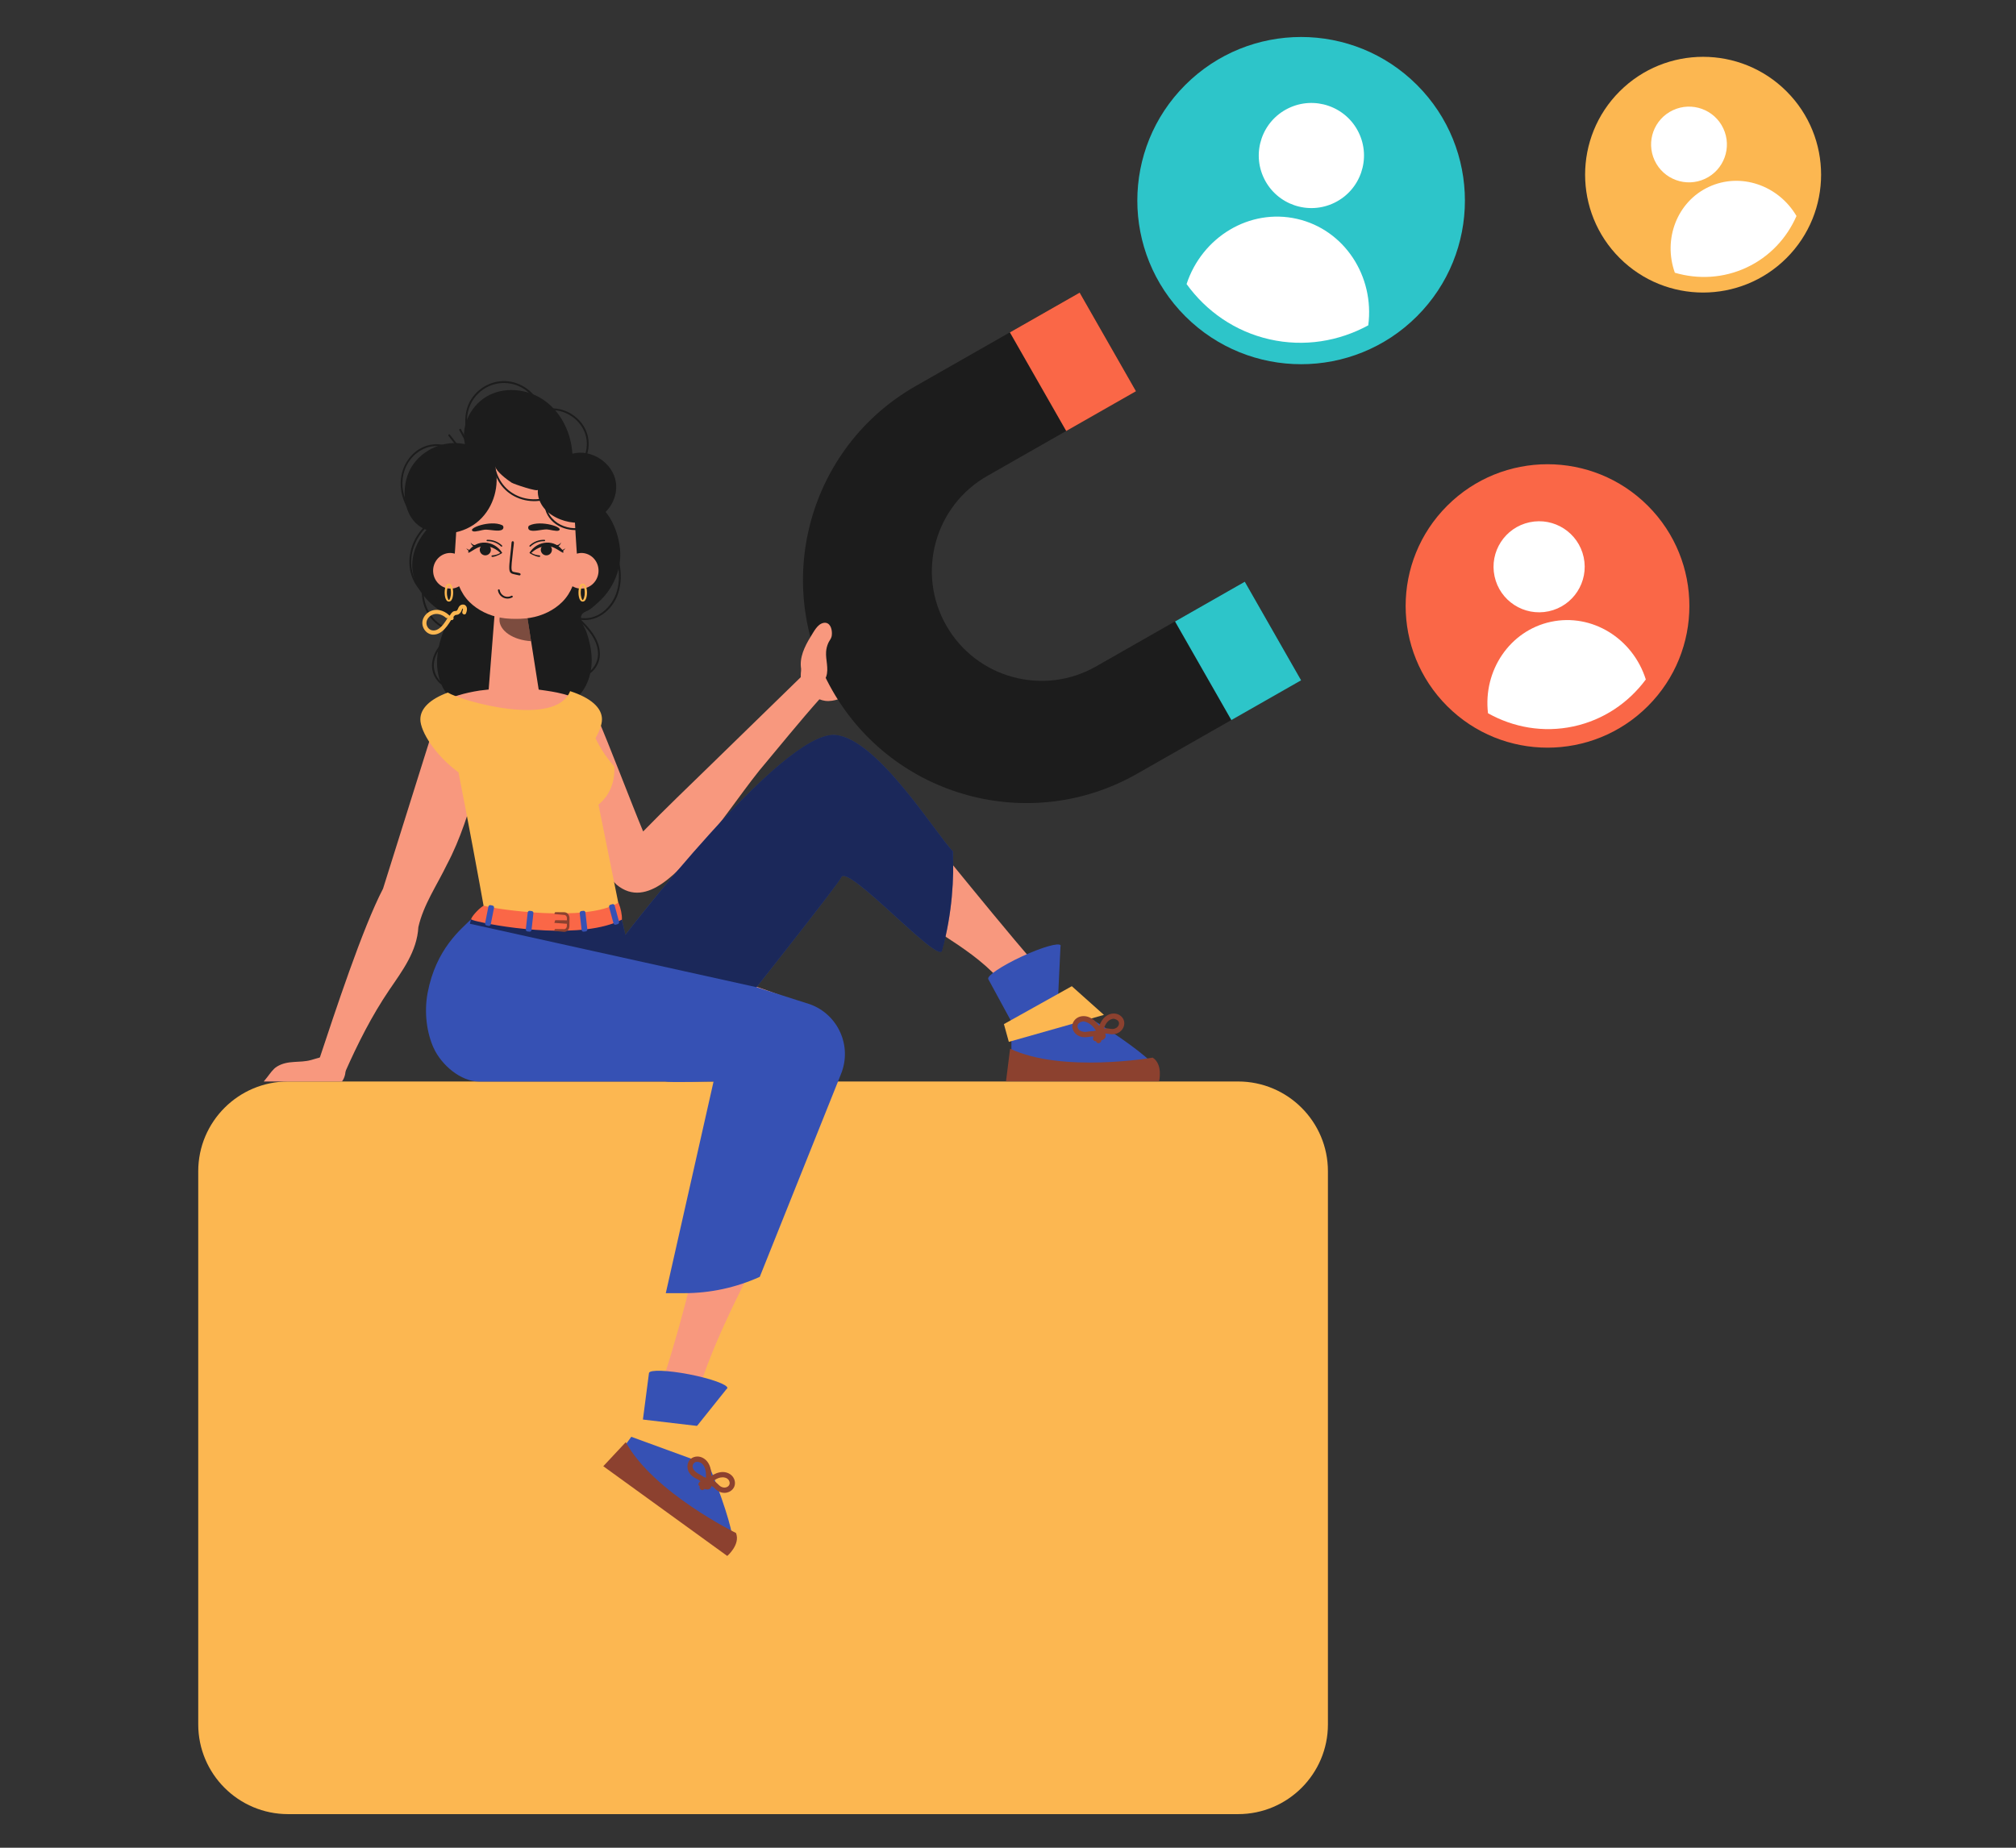 <svg width="600" height="550" viewBox="0 0 600 550" fill="none" xmlns="http://www.w3.org/2000/svg">
<rect x="0" y="0" width="600" height="550" fill="#333333" stroke="none"/>
<g clip-path="url(#clip0_1203_15199)">
<path d="M238.752 198.361C239.701 196.064 242.372 194.862 244.492 193.477C244.578 193.419 244.668 193.363 244.754 193.303C247.299 191.582 248.14 188.832 250.959 187.346C251.711 186.951 252.642 186.751 253.474 186.99C254.488 187.28 255.165 188.192 255.273 189.124C255.378 190.056 254.988 190.988 254.395 191.767C254.989 190.983 256.301 192.102 256.613 192.507C257.192 193.253 257.267 194.23 257.048 195.111C256.829 195.993 256.341 196.802 255.859 197.6C256.361 197.27 257.127 197.449 257.541 197.862C257.954 198.275 258.085 198.849 258.13 199.396C258.485 203.772 253.849 206.726 249.611 208.102C248.336 208.517 246.963 208.794 245.619 208.62C244.419 208.466 243.312 207.96 242.306 207.363C240.481 206.28 238.841 204.751 238.436 202.85C238.312 202.267 238.308 201.668 238.322 201.076C238.34 200.159 238.396 199.225 238.753 198.363L238.752 198.361Z" fill="#F8987E"/>
<path d="M421.707 94.148C440.745 75.129 440.745 44.293 421.707 25.274C402.67 6.255 371.804 6.255 352.767 25.274C333.73 44.293 333.73 75.129 352.767 94.148C371.804 113.167 402.67 113.167 421.707 94.148Z" fill="#2DC5C9"/>
<path d="M397.19 60.336C404.953 56.529 408.158 47.156 404.348 39.4C400.538 31.644 391.156 28.442 383.393 32.249C375.629 36.055 372.425 45.428 376.235 53.184C380.044 60.94 389.427 64.142 397.19 60.336Z" fill="white"/>
<path d="M386.001 65.146C371.908 61.945 357.771 70.519 353.148 84.554C358.992 92.642 367.539 98.663 377.84 101.003C388.142 103.343 398.456 101.605 407.225 96.836C409.131 82.182 400.094 68.347 386.001 65.146Z" fill="white"/>
<path d="M490.427 210.196C506.917 193.722 506.917 167.012 490.427 150.539C473.938 134.065 447.202 134.065 430.713 150.539C414.223 167.012 414.223 193.722 430.713 210.196C447.202 226.67 473.938 226.67 490.427 210.196Z" fill="#FA6747"/>
<path d="M455.23 155.459C447.905 157.027 443.239 164.229 444.807 171.547C446.376 178.866 453.585 183.527 460.911 181.96C468.236 180.393 472.902 173.191 471.334 165.872C469.765 158.556 462.556 153.892 455.23 155.459Z" fill="white"/>
<path d="M461.582 185.087C449.34 187.706 441.364 199.593 442.854 212.304C450.397 216.53 459.311 218.148 468.26 216.233C477.209 214.319 484.677 209.197 489.826 202.255C485.975 190.047 473.826 182.469 461.584 185.087H461.582Z" fill="white"/>
<path d="M531.708 76.805C545.422 63.103 545.422 40.889 531.708 27.188C517.993 13.486 495.758 13.486 482.043 27.188C468.329 40.889 468.329 63.103 482.043 76.805C495.758 90.506 517.993 90.506 531.708 76.805Z" fill="#FCB751"/>
<path d="M497.905 32.8C492.259 35.433 489.821 42.139 492.457 47.78C495.093 53.42 501.806 55.856 507.451 53.222C513.097 50.589 515.535 43.883 512.899 38.242C510.263 32.602 503.55 30.166 497.905 32.8Z" fill="white"/>
<path d="M508.574 55.634C499.138 60.036 494.889 71.155 498.468 81.182C505.37 83.203 512.896 82.857 519.793 79.639C526.689 76.422 531.788 70.88 534.668 64.294C529.27 55.117 518.009 51.233 508.574 55.634Z" fill="white"/>
<path d="M278.498 161.423C276.293 169.48 277.165 178.375 281.638 186.204C290.581 201.859 310.533 207.307 326.203 198.373L370.475 173.133L387.24 202.483L338.442 230.304C306.546 248.49 265.935 237.4 247.733 205.534C238.632 189.601 236.859 171.493 241.344 155.093C245.831 138.695 256.576 124.005 272.527 114.911L321.325 87.09L338.09 116.44L293.819 141.68C285.982 146.148 280.702 153.365 278.499 161.422L278.498 161.423Z" fill="#1C1C1C"/>
<path d="M321.327 87.104L300.562 98.941L317.327 128.293L338.092 116.456L321.327 87.104Z" fill="#FA6747"/>
<path d="M370.475 173.151L349.711 184.988L366.476 214.34L387.24 202.503L370.475 173.151Z" fill="#2DC5C9"/>
<path d="M241.925 188.426C242.468 187.553 243.029 186.663 243.789 186.048C244.551 185.432 245.567 185.14 246.352 185.587C247.546 186.268 247.729 188.262 247.521 189.378C247.388 190.094 246.83 190.698 246.532 191.356C246.157 192.187 245.927 193.077 245.864 193.986C245.778 195.21 245.986 196.444 246.118 197.674C246.25 198.903 246.303 200.164 245.921 201.329C245.539 202.494 244.653 203.562 243.391 203.93C242.319 204.243 241.054 203.996 240.172 203.301C238.99 202.369 238.687 200.515 238.446 199.187C238.371 198.769 238.328 198.341 238.318 197.908C238.25 194.482 240.131 191.306 241.927 188.424L241.925 188.426Z" fill="#F8987E"/>
<path d="M85.735 321.918H368.481C383.236 321.918 395.216 333.886 395.216 348.628V513.286C395.216 528.027 383.236 539.996 368.481 539.996H85.735C70.98 539.998 59 528.029 59 513.288V348.629C59 333.886 70.98 321.918 85.735 321.918Z" fill="#FCB751"/>
<path d="M167.048 209.213C171.138 207.422 175.907 209.286 177.7 213.374C181.101 221.133 188.139 239.672 191.411 247.491C197.84 240.899 205.204 233.831 210.886 228.302L238.093 201.79C241.944 197.898 247.949 203.591 244.319 207.644C238.229 214.453 231.828 222.38 225.93 229.425C220.178 236.634 214.526 245.229 208.467 252.077C202.544 258.17 192.751 271.032 183.481 263.319C174.798 254.511 165.672 232.281 162.77 220.375C161.434 216.122 162.529 211.123 167.046 209.213H167.048Z" fill="#F8987E"/>
<path d="M181.49 158.961C183.896 164.533 185.984 170.84 183.902 176.853C182.223 181.707 177.38 185.54 172.064 184.356C172.153 184.203 172.243 184.049 172.331 183.896C175.335 186.89 178.7 190.404 178.532 194.968C178.396 198.638 175.445 201.595 171.788 201.818C171.434 201.84 171.436 201.289 171.788 201.268C175.531 201.039 178.272 197.749 177.963 194.047C177.626 190.007 174.665 186.996 171.942 184.284C171.742 184.084 171.949 183.767 172.21 183.825C177.593 185.026 182.276 180.782 183.637 175.853C185.201 170.192 183.255 164.425 181.016 159.238C180.876 158.916 181.351 158.636 181.49 158.961Z" fill="#1C1C1C"/>
<path d="M130.671 161.332C127.514 166.516 124.571 172.473 125.796 178.717C126.785 183.756 131.048 188.224 136.478 187.788C136.411 187.624 136.343 187.46 136.277 187.295C132.886 189.843 129.064 192.856 128.596 197.4C128.221 201.053 130.734 204.392 134.323 205.12C134.67 205.191 134.746 204.645 134.399 204.576C130.724 203.829 128.467 200.193 129.288 196.567C130.183 192.614 133.535 190.042 136.607 187.735C136.835 187.564 136.674 187.221 136.406 187.242C130.909 187.683 126.86 182.831 126.198 177.763C125.436 171.94 128.165 166.499 131.103 161.672C131.285 161.373 130.854 161.03 130.671 161.332Z" fill="#1C1C1C"/>
<path d="M122.964 170.872C124.154 176.503 128.735 180.915 133.883 183.499C131.965 187.509 130.317 191.751 130.091 196.189C129.866 200.627 131.245 205.325 134.573 208.274C137.508 210.874 141.558 211.826 145.471 212.116C147.831 212.292 150.248 212.254 152.509 211.552C154.77 210.851 156.878 209.42 158.004 207.338C159.166 205.186 159.172 202.62 159.151 200.176C159.098 194.199 159.045 188.222 158.99 182.247C158.957 178.585 158.897 174.794 157.346 171.478C155.728 168.013 152.674 165.468 149.716 163.043C146.59 160.479 143.406 157.882 139.683 156.304C135.712 154.62 130.364 153.756 127.268 157.32C123.999 161.083 121.896 165.826 122.964 170.874V170.872Z" fill="#1C1C1C"/>
<path d="M183.718 170.596C182.648 173.931 180.669 176.979 178.045 179.304C177.25 180.009 176.406 180.807 175.533 181.414C174.773 181.941 173.578 182.147 173.126 183.009C172.303 184.581 174.059 186.699 174.545 188.13C175.399 190.636 176.003 193.241 176.091 195.896C176.239 200.338 174.775 205.011 171.395 207.9C168.414 210.447 164.347 211.328 160.431 211.55C158.067 211.684 155.652 211.603 153.403 210.862C151.153 210.12 149.072 208.653 147.984 206.55C146.861 204.377 146.899 201.812 146.965 199.367C147.098 194.396 147.616 189.268 147.367 184.303C147.148 179.945 147.858 176.226 150.22 172.459C152.385 169.006 155.35 166.135 158.341 163.364C161.33 160.593 164.4 157.86 166.842 154.596C167.788 153.333 168.643 151.984 169.783 150.893C170.923 149.802 172.426 148.971 174.003 149.039C181.35 149.361 184.91 159.828 184.59 165.89C184.505 167.492 184.206 169.074 183.718 170.596Z" fill="#1C1C1C"/>
<path d="M125.798 184.606C125.443 185.981 126.029 187.523 127.219 188.359C127.568 188.601 127.953 188.767 128.366 188.85C129.382 189.05 130.557 188.719 131.512 187.966C132.675 187.042 133.539 185.75 134.256 184.551C134.281 184.566 134.301 184.576 134.316 184.578C134.548 184.624 134.79 184.518 134.93 184.309C135.016 184.178 135.023 183.77 134.936 183.639C134.985 183.608 135.282 183.226 135.408 183.133C135.491 183.075 135.644 183.052 135.806 183.03C136.039 182.999 136.303 182.964 136.552 182.807C137.096 182.462 137.29 181.969 137.474 181.493C137.566 181.258 137.679 181.118 137.725 181.094C137.863 181.374 137.72 181.744 137.606 182.04C137.566 182.147 137.577 182.477 137.632 182.576C137.687 182.677 137.954 182.873 138.067 182.895C138.346 182.949 138.61 182.8 138.713 182.533C139.327 180.931 138.768 180.269 138.192 179.996C138.168 179.989 138.145 179.984 138.123 179.981C136.869 179.734 136.44 180.845 136.278 181.268C136.158 181.578 135.999 181.77 135.808 181.841C135.413 181.881 135.265 181.888 135.109 181.934C134.775 182.037 134.553 182.261 134.364 182.488C134.158 182.732 134.007 182.956 133.909 183.171C133.844 183.186 133.784 183.205 133.733 183.225C133.703 183.17 133.665 183.122 133.615 183.077C132.825 182.337 131.841 181.82 130.843 181.623C130.111 181.478 129.392 181.503 128.71 181.697C127.292 182.1 126.15 183.243 125.798 184.606ZM133.202 183.963C132.483 185.17 131.606 186.492 130.454 187.234C129.875 187.609 129.224 187.747 128.62 187.629C127.886 187.485 127.329 186.987 127.05 186.228C126.547 184.865 127.48 183.515 128.672 182.997C129.268 182.739 129.918 182.676 130.604 182.812C131.387 182.966 132.166 183.379 132.798 183.969C132.868 183.982 133.031 183.982 133.202 183.964V183.963Z" fill="#FCB751"/>
<path d="M78.484 321.924H101.78C102.683 320.695 103.062 318.967 102.683 317.473C102.217 315.579 100.004 314.981 98.024 314.583C96.248 314.251 94.383 315.047 92.637 315.513C89.113 316.51 85.735 315.447 82.387 317.506C81.28 318.171 80.32 319.632 79.534 320.629C79.213 321.027 78.835 321.46 78.486 321.924H78.484Z" fill="#F8987E"/>
<path d="M308.679 287.668C290.992 267.134 273.566 244.524 255.658 224.138C251.817 219.836 244.916 219.894 241.135 224.237C229.799 237.108 217.592 249.194 205.112 261.037L186.499 278.897C180.36 284.909 173.93 290.658 167.597 296.499C162.823 300.902 162.526 308.337 166.933 313.108C170.636 317.116 176.484 317.965 181.089 315.521L185.926 312.95C208.689 300.032 228.599 282.406 245.189 262.443C250.195 255.413 254.554 247.804 256.485 238.017L240.489 238.124C244.709 238.919 247.006 241.483 249.051 244.28C255.19 252.589 259.252 262.912 267.648 269.29C278.317 277.929 292.367 283.667 300.374 295.323C305.552 301.916 314.756 293.579 308.676 287.668H308.679Z" fill="#F8987E"/>
<path d="M206.303 419.485C211.167 400.699 220.888 383.715 229.163 366.284C237.099 348.657 243.594 330.51 248.176 311.712C249.481 306.185 245.726 301.802 240.846 300.03C216.892 288.48 190.529 285.528 164.431 283.442C160.742 283.13 157.057 282.75 153.291 283.147C134.123 285.236 131.185 311.923 149.093 318.286C155.399 320.667 165.053 319.468 171.711 319.465C186.639 318.593 201.617 317.793 216.549 318.108C223.985 318.205 231.399 318.513 238.789 319.065L230.129 305.268C218.992 330.583 210.486 361.006 203.976 387.972C201.486 397.465 198.712 406.878 195.502 416.138C193.025 423.443 204.159 426.997 206.305 419.482L206.303 419.485Z" fill="#F8987E"/>
<path d="M142.745 205.553L145.437 205.241L147.328 181.227H156.548L160.327 205.268C160.327 205.268 164.087 205.774 165.79 206.145L167.721 206.6C173.668 208.172 177.661 210.644 178.152 213.472C176.744 216.251 175.669 219.205 174.52 222.097C174.384 222.437 174.249 222.779 174.108 223.119C174.072 223.2 174.035 223.288 173.98 223.402C173.607 224.205 173.228 225.006 172.8 225.785C171.934 227.371 171.004 228.926 170.038 230.454C169.389 231.482 168.693 232.484 168.01 233.489H139.433C138.867 230.654 138.499 228.817 138.499 228.817C131.729 224.107 127.277 217.24 127.277 214.052C127.277 210.238 133.652 206.966 142.745 205.555V205.553Z" fill="#F8987E"/>
<path d="M140.203 273.623L185.08 273.73L186.119 278.266C186.119 278.266 232.464 217.797 248.437 218.773C261.003 219.541 278.677 248.511 283.609 253.41C283.942 261.347 283.459 271.699 280.36 282.986C279.265 286.982 252.207 256.974 250.373 261.14C249.52 263.077 225.156 293.851 225.156 293.851L241.099 298.944C249.508 302.017 253.676 311.457 250.28 319.734L226.118 380.07C219.063 383.269 211.407 384.924 203.66 384.924H198.152L212.37 321.924C212.37 321.924 199.279 322.253 198.033 321.941H142.638C137.084 321.941 131.362 316.986 129.058 311.938C127.094 307.634 126.135 301.498 127.273 295.51C129.767 282.42 137.177 276.659 140.199 273.624L140.203 273.623Z" fill="#3651B4"/>
<g style="mix-blend-mode:soft-light" opacity="0.5">
<path d="M139.855 274.969L225.146 293.85C225.146 293.85 249.501 263.095 250.378 261.148C252.228 256.962 279.263 286.987 280.383 282.997C283.452 271.707 283.939 261.342 283.598 253.41C278.678 248.495 260.998 219.541 248.43 218.762C232.453 217.788 186.13 278.276 186.13 278.276L185.058 273.75L140.196 273.604L139.855 274.967V274.969Z" fill="black"/>
</g>
<path d="M129.516 215.123L114.002 264.516C107.863 276.322 99.758 301.063 94.889 315.697C92.846 320.871 100.417 324.139 102.749 319.057C106.487 310.614 110.624 302.397 115.833 294.7C119.819 288.861 124.108 283.193 124.516 275.949C126.045 269.266 130.044 263.508 133.007 257.355C137.097 249.667 139.559 241.38 142.065 233.103C143.428 228.496 144.582 223.78 145.379 218.997C147.049 209.045 132.605 205.536 129.518 215.123H129.516Z" fill="#F8987E"/>
<path d="M125.102 214.119C125.102 217.789 129.632 224.92 136.454 229.9C139.215 243.845 142.807 263.298 144.005 270.06C146.973 270.951 174.471 275.251 184.052 269.17C184.103 269.223 184.103 269.327 184.156 269.432L178.116 239.495C179.782 238.185 182.96 234.828 182.855 228.747V228.17L182.438 227.697C180.355 225.286 178.586 222.611 177.231 219.729C178.169 218.051 179.158 215.901 179.158 214.119C179.158 210.658 175.825 207.722 169.68 205.73C165.357 216.689 137.34 208.666 133.279 206.15C128.02 208.09 125.103 210.868 125.103 214.12L125.102 214.119Z" fill="#FCB751"/>
<path d="M311.728 297.478C306.522 299.506 300.922 303.74 301.013 303.74V312.932C301.013 315.904 303.244 318.314 305.994 318.314L343.05 317.906C348.031 317.906 315.738 295.916 311.728 297.478Z" fill="#3651B4"/>
<path d="M294.123 291.413C293.688 290.476 298.152 287.478 304.098 284.717C310.044 281.954 315.215 280.473 315.653 281.41C315.706 281.521 315.676 281.667 315.596 281.833C315.601 281.823 315.613 281.811 315.618 281.805L314.614 302.957L303.047 307.855L294.113 291.418L294.123 291.413Z" fill="#3651B4"/>
<path d="M318.99 293.555L328.55 302.097L300.246 310.119L298.785 304.838L318.99 293.555Z" fill="#FCB751"/>
<path d="M300.623 312.16L299.406 321.875H344.971C344.971 321.875 346.187 316.79 343.058 314.817C343.058 314.817 316.102 319.484 300.625 312.16H300.623Z" fill="#8C412F"/>
<path d="M319.178 305.974C319.33 306.83 319.858 307.609 320.619 308.114C321.251 308.53 322.053 308.75 322.939 308.75C323.515 308.727 323.829 308.674 324.144 308.618C324.622 308.54 324.846 308.536 325.069 308.531C325.213 308.527 325.359 308.513 325.504 308.503L325.426 308.608C325.311 308.755 325.26 309.298 325.343 309.464C325.479 309.742 325.754 309.923 326.045 309.923C326.077 309.923 326.128 309.895 326.171 309.883C326.239 310.054 326.302 310.235 326.453 310.359C326.54 310.43 326.845 310.545 326.96 310.545C327.167 310.545 327.662 310.198 327.733 310.002C327.761 309.926 327.755 309.805 327.728 309.674C327.814 309.646 327.927 309.613 328.062 309.575C328.681 309.311 328.967 308.981 329.056 308.596C329.129 308.278 329.074 307.981 328.907 307.707C328.983 307.679 329.061 307.654 329.191 307.654C329.423 307.654 329.667 307.702 329.899 307.744C330.442 307.838 330.718 307.863 330.993 307.863C331.402 307.863 331.792 307.808 332.159 307.702C333.51 307.298 334.471 306.182 334.604 304.857C334.732 303.588 333.961 302.4 332.686 301.901C332.306 301.752 331.901 301.676 331.483 301.676C330.643 301.676 329.775 301.993 329.043 302.561C328.07 303.323 327.514 304.372 327.146 305.389C326.399 304.367 325.469 303.341 324.149 302.794C323.626 302.575 323.057 302.46 322.508 302.46C321.337 302.46 320.33 302.949 319.672 303.843C319.218 304.464 319.042 305.221 319.178 305.978V305.974ZM324.999 306.941C324.984 306.941 324.714 306.953 324.699 306.953C324.451 306.976 323.039 307.167 323.039 307.167C322.202 307.167 320.763 306.83 320.692 305.56C320.67 305.203 320.786 304.89 321.034 304.628C321.384 304.258 321.975 304.027 322.577 304.027C324.365 304.389 325.391 305.604 326.178 306.74C326.106 306.762 326.045 306.784 325.987 306.805L325.298 306.943H324.998L324.999 306.941ZM329.614 304.162C330.162 303.575 330.841 303.24 331.475 303.24C332.602 303.477 333.191 304.084 333.012 304.891C332.808 305.79 331.936 306.241 331.161 306.289H331.123C330.756 306.289 330.475 306.241 330.19 306.2C329.835 306.143 329.476 306.089 329.134 306.089C328.92 306.089 328.718 306.11 328.535 306.153C328.767 305.439 329.096 304.722 329.614 304.165V304.162Z" fill="#8C412F"/>
<path d="M203.86 423.902C198.454 422.493 191.432 422.639 191.505 422.692L186.107 430.134C184.361 432.541 184.752 435.799 186.98 437.413L217.225 458.804C221.258 461.725 208.025 424.987 203.86 423.902Z" fill="#3651B4"/>
<path d="M193.153 408.674H193.165C193.362 407.662 198.74 407.851 205.176 409.098C211.612 410.349 216.671 412.18 216.474 413.194C216.451 413.316 216.343 413.415 216.178 413.503C216.188 413.498 216.205 413.496 216.213 413.491L202.977 430.032L190.734 427.219L193.151 408.674H193.153Z" fill="#3651B4"/>
<path d="M189.052 422.277L212.041 424.984L214.767 437.506L187.137 427.408L189.052 422.277Z" fill="#FCB751"/>
<path d="M186.242 429.285L179.551 436.438L216.447 463.149C216.447 463.149 220.419 459.746 219.043 456.312C219.043 456.312 194.474 444.288 186.242 429.285Z" fill="#8C412F"/>
<path d="M204.813 437.733C205.18 438.715 205.945 439.373 206.521 439.748C206.79 439.924 207.072 440.062 207.353 440.199C207.807 440.425 207.99 440.556 208.178 440.683C208.294 440.765 208.418 440.836 208.536 440.912L208.413 440.95C208.181 441.017 207.804 441.62 207.841 441.861C207.879 442.126 208.055 442.299 208.271 442.4C208.221 442.586 208.166 442.773 208.219 442.97C208.276 443.184 208.78 443.569 209.004 443.569C209.157 443.569 209.537 443.393 209.632 443.274C209.65 443.251 209.668 443.214 209.685 443.171C209.768 443.198 209.871 443.232 209.985 443.276C210.018 443.282 210.468 443.37 210.498 443.37C210.832 443.37 211.131 443.266 211.361 443.063C211.581 442.873 211.668 442.622 211.713 442.35C212.06 442.445 212.323 442.637 212.538 442.868C213.242 443.581 213.803 443.949 214.397 444.156C214.788 444.294 215.193 444.365 215.601 444.365C216.562 444.365 217.432 443.98 218.051 443.285C218.898 442.334 218.972 440.919 218.234 439.768C217.59 438.765 216.403 438.164 215.053 438.164C213.702 438.212 212.598 438.74 211.69 439.352C211.683 437.947 211.516 436.657 210.794 435.483C210.062 434.292 208.827 433.551 207.573 433.551C207.228 433.551 206.886 433.606 206.552 433.712C205.82 433.944 205.229 434.458 204.897 435.149C204.519 435.931 204.489 436.872 204.811 437.728L204.813 437.733ZM209.175 439.446C208.581 439.057 208.352 438.945 208.129 438.836C207.092 438.292 206.382 437.619 206.184 436.864C206.079 436.451 206.141 436.063 206.37 435.71C206.679 435.231 207.15 435.13 207.487 435.13C208.081 435.13 208.742 435.431 209.14 435.882C210.08 436.957 210.156 438.503 210.118 439.881C210.048 439.854 209.987 439.838 209.927 439.821C209.466 439.662 209.323 439.557 209.175 439.446ZM214.412 439.805C214.627 439.761 214.842 439.743 215.06 439.743C215.488 439.743 216.282 439.833 216.791 440.458C217.233 441.002 217.357 441.838 216.735 442.385C216.434 442.65 216.047 442.793 215.621 442.793C215.194 442.793 214.784 442.665 214.417 442.43C214.18 442.28 213.938 442.04 213.685 441.786C213.305 441.408 212.89 440.995 212.372 440.781C212.983 440.337 213.669 439.95 214.412 439.805Z" fill="#8C412F"/>
<path d="M140.205 273.626C140.205 273.73 141.038 274.042 142.496 274.354H142.547C149.838 276.123 173.636 279.712 185.094 273.73V273.574C185.145 272.274 184.728 270.297 184.156 268.944C184.104 268.839 184.104 268.737 184.051 268.684C174.47 274.718 147.233 270.556 144.265 269.672C144.109 269.621 144.056 269.568 144.004 269.568C142.964 270.035 140.62 272.428 140.255 273.47C140.203 273.521 140.203 273.574 140.203 273.626H140.205Z" fill="#FA6747"/>
<path d="M144.802 275.467L145.406 275.6C145.702 275.664 145.991 275.465 146.052 275.155L147.03 270.232C147.091 269.922 146.902 269.62 146.606 269.555L146.002 269.422C145.707 269.358 145.418 269.557 145.356 269.867L144.379 274.791C144.317 275.101 144.507 275.402 144.802 275.467Z" fill="#3651B4"/>
<path d="M156.97 277.248L157.584 277.324C157.883 277.361 158.155 277.137 158.19 276.824L158.751 271.829C158.786 271.515 158.572 271.23 158.273 271.193L157.659 271.117C157.36 271.081 157.088 271.305 157.053 271.62L156.492 276.615C156.457 276.928 156.671 277.213 156.97 277.25V277.248Z" fill="#3651B4"/>
<path d="M183.866 275.071L183.271 275.248C182.981 275.334 182.679 275.158 182.598 274.855L181.283 270.019C181.2 269.716 181.369 269.399 181.658 269.313L182.252 269.135C182.543 269.049 182.845 269.225 182.926 269.528L184.241 274.364C184.324 274.668 184.155 274.984 183.866 275.072V275.071Z" fill="#3651B4"/>
<path d="M174.32 277.248L173.706 277.324C173.407 277.361 173.135 277.137 173.1 276.824L172.539 271.829C172.504 271.515 172.718 271.23 173.017 271.193L173.631 271.117C173.93 271.081 174.202 271.305 174.237 271.62L174.798 276.615C174.833 276.928 174.619 277.213 174.32 277.25V277.248Z" fill="#3651B4"/>
<path d="M165.042 276.773C165.091 276.728 165.154 276.544 165.218 276.544L167.911 276.572C168.349 276.572 168.706 276.151 168.709 275.635L168.716 274.975C167.929 274.919 164.989 274.705 164.989 274.705L165.242 273.915L168.724 273.952L168.729 273.303C168.734 272.781 168.382 272.353 167.939 272.348L165.014 272.078C165.014 272.011 165.042 271.793 165.086 271.744C165.134 271.701 165.197 271.516 165.261 271.516L167.947 271.544C168.811 271.554 169.504 272.345 169.496 273.31L169.478 275.643C169.468 276.599 168.767 277.376 167.912 277.376L164.973 277.101C164.973 277.04 165.001 276.817 165.044 276.773H165.042Z" fill="#8C412F"/>
<g style="mix-blend-mode:soft-light" opacity="0.5">
<path d="M156.673 181.984L158.062 190.85C152.785 190.543 148.648 187.81 148.648 184.487C148.648 183.598 148.941 182.754 149.478 181.984H156.673Z" fill="black"/>
</g>
<path d="M137.19 127.777C138.249 129.743 139.306 131.71 140.365 133.675C140.198 133.747 140.03 133.816 139.862 133.888C138.481 128.631 137.213 122.697 140.813 118.014C143.642 114.335 148.433 112.584 152.936 113.826C155.187 114.447 157.274 115.735 158.794 117.511C159.533 118.374 160.019 119.369 160.655 120.299C161.112 120.967 161.624 121.465 162.443 121.594C163.216 121.715 164.031 121.53 164.815 121.564C169.247 121.753 173.437 124.889 174.755 129.14C176.217 133.855 173.94 139.267 169.687 141.692C169.378 141.868 169.101 141.394 169.41 141.218C173.191 139.062 175.344 134.427 174.448 130.145C173.521 125.719 169.308 122.306 164.815 122.115C163.791 122.072 162.675 122.392 161.699 121.979C160.881 121.634 160.353 120.876 159.905 120.145C158.676 118.133 157.333 116.486 155.224 115.34C151.037 113.065 145.924 113.737 142.463 117.007C140.41 118.947 139.225 121.531 139.011 124.34C138.767 127.53 139.59 130.685 140.393 133.743C140.471 134.039 140.042 134.236 139.891 133.956C138.831 131.989 137.774 130.022 136.715 128.057C136.547 127.745 137.022 127.466 137.19 127.78V127.777Z" fill="#1C1C1C"/>
<path d="M129.993 178.619C125.741 177.706 122.745 173.708 122.033 169.562C121.233 164.897 122.996 159.988 126.362 156.713V157.101C121.88 153.63 118.683 148.284 119.329 142.463C119.895 137.352 123.784 132.716 129.095 132.265C132.459 131.978 135.711 133.415 138.44 135.259C138.329 135.403 138.218 135.547 138.107 135.69C136.568 133.713 135.031 131.736 133.494 129.758C133.279 129.483 133.666 129.09 133.882 129.37C135.419 131.347 136.958 133.323 138.495 135.302C138.669 135.526 138.445 135.925 138.161 135.733C135.223 133.746 131.611 132.207 128.002 132.978C124.95 133.63 122.354 135.836 120.986 138.61C117.739 145.199 121.394 152.567 126.751 156.715C126.867 156.804 126.847 157.01 126.751 157.103C123.532 160.235 121.801 164.945 122.563 169.416C123.24 173.385 126.064 177.214 130.139 178.088C130.486 178.163 130.338 178.692 129.993 178.619Z" fill="#1C1C1C"/>
<path d="M133.516 164.619C134.154 164.553 134.765 164.643 135.351 164.802C135.379 164.369 135.404 163.934 135.448 163.507C135.575 162.266 136.723 142.221 136.738 136.719C136.737 136.84 139.338 136.83 142.927 136.779C143 136.757 143.069 136.729 143.146 136.712C144.025 136.515 148.474 136.533 153.52 136.604C158.57 136.533 163.017 136.515 163.897 136.712C163.973 136.729 164.041 136.757 164.113 136.779C167.703 136.832 170.304 136.84 170.304 136.719C170.319 142.221 171.468 162.266 171.594 163.507C171.639 163.934 171.661 164.369 171.689 164.802C172.276 164.643 172.887 164.553 173.525 164.619C176.365 164.92 178.417 167.528 178.108 170.444C177.799 173.361 175.246 175.48 172.408 175.182C171.672 175.104 170.997 174.861 170.392 174.507C169.699 176.201 168.721 177.802 167.305 179.205C164.845 181.643 161.435 183.308 157.797 183.898C157.516 183.946 157.235 183.986 156.952 184.021C156.89 184.027 156.829 184.042 156.766 184.049C156.625 184.064 156.479 184.075 156.331 184.089C155.386 184.182 154.442 184.22 153.519 184.216C152.599 184.218 151.655 184.182 150.707 184.089C150.559 184.074 150.411 184.062 150.274 184.049C150.209 184.042 150.151 184.027 150.086 184.021C149.805 183.986 149.525 183.944 149.244 183.898C145.602 183.309 142.193 181.643 139.736 179.205C138.32 177.803 137.344 176.201 136.647 174.507C136.043 174.861 135.37 175.104 134.632 175.182C131.792 175.48 129.24 173.361 128.933 170.444C128.624 167.528 130.676 164.92 133.516 164.619Z" fill="#F8987E"/>
<path d="M177.437 154.405C181.388 152.461 183.918 148.019 183.308 143.624C182.507 137.826 176.003 133.528 170.349 135.058C169.996 129.136 167.295 123.257 162.594 119.632C157.893 116.007 151.158 114.937 145.805 117.505C140.451 120.072 137.017 126.433 138.383 132.208C132.323 130.851 125.547 133.785 122.393 139.13C119.035 144.818 119.735 154.206 126.094 157.367C131.383 159.995 138.215 158.889 142.594 154.931C146.973 150.972 148.77 144.48 147.324 138.758C147.744 140.423 150.894 142.765 152.267 143.669C152.903 144.087 160.024 146.48 160.081 145.796C159.918 147.768 160.676 149.753 161.938 151.279C163.2 152.803 164.931 153.894 166.775 154.612C170.127 155.918 174.016 156.014 177.269 154.485C177.324 154.458 177.379 154.433 177.434 154.405H177.437Z" fill="#1C1C1C"/>
<path d="M147.633 133.58C146.458 137.723 147.64 142.396 150.764 145.4C153.886 148.401 158.626 149.371 162.714 148.033C162.965 147.952 163.114 148.235 163.025 148.436C161.8 151.171 163.667 154.197 165.959 155.69C168.254 157.182 171.187 157.602 173.828 156.915C179.135 155.536 182.021 149.574 180.257 144.479C180.141 144.144 180.672 144 180.788 144.333C182.25 148.555 180.672 153.592 176.945 156.116C173.112 158.711 167.301 158.274 164.094 154.847C162.424 153.063 161.511 150.484 162.552 148.159C162.654 148.293 162.759 148.428 162.862 148.564C158.591 149.962 153.634 148.922 150.377 145.789C147.117 142.653 145.879 137.763 147.106 133.436C147.202 133.096 147.733 133.24 147.637 133.582L147.633 133.58Z" fill="#1C1C1C"/>
<path d="M172.164 176.4C172.164 176.126 172.199 173.727 173.434 173.727C174.669 173.727 174.704 176.125 174.704 176.4C174.704 176.675 174.669 179.073 173.434 179.073C172.199 179.073 172.164 176.675 172.164 176.4ZM172.833 176.4C172.833 177.741 173.24 178.559 173.401 178.64C173.628 178.559 174.035 177.741 174.035 176.4C174.035 175.058 173.628 174.241 173.465 174.159C173.238 174.241 172.831 175.058 172.831 176.4H172.833Z" fill="#FCB751"/>
<path d="M132.336 176.4C132.336 176.126 132.371 173.727 133.606 173.727C134.841 173.727 134.876 176.125 134.876 176.4C134.876 176.675 134.841 179.073 133.606 179.073C132.371 179.073 132.336 176.675 132.336 176.4ZM133.005 176.4C133.005 177.741 133.412 178.559 133.573 178.64C133.8 178.559 134.207 177.741 134.207 176.4C134.207 175.058 133.8 174.241 133.637 174.159C133.41 174.241 133.003 175.058 133.003 176.4H133.005Z" fill="#FCB751"/>
<path d="M167.107 164.14C167.107 164.14 167.917 163.974 168.239 163.16C168.239 163.16 167.766 163.726 167.2 163.669C166.634 163.613 167.107 164.14 167.107 164.14Z" fill="#1C1C1C"/>
<path d="M165.738 162.862C165.738 162.862 166.692 162.537 166.989 161.438C166.989 161.438 166.483 162.235 165.798 162.238C165.112 162.243 165.738 162.862 165.738 162.862Z" fill="#1C1C1C"/>
<path d="M139.937 164.14C139.937 164.14 139.127 163.974 138.805 163.16C138.805 163.16 139.278 163.726 139.844 163.669C140.41 163.613 139.937 164.14 139.937 164.14Z" fill="#1C1C1C"/>
<path d="M141.306 162.862C141.306 162.862 140.352 162.537 140.055 161.438C140.055 161.438 140.561 162.235 141.247 162.238C141.932 162.242 141.306 162.862 141.306 162.862Z" fill="#1C1C1C"/>
<path d="M157.503 157.713C158.517 158.448 161.218 157.554 162.742 157.585C163.5 157.602 165.635 158.244 166.261 157.942C168.178 157.02 160.965 154.708 157.544 156.428C157.108 156.647 157.086 157.411 157.503 157.713Z" fill="#1C1C1C"/>
<path d="M149.446 156.325C145.983 154.692 138.84 157.29 140.788 158.144C141.423 158.423 143.533 157.706 144.292 157.663C145.812 157.577 148.543 158.376 149.532 157.607C149.939 157.29 149.937 156.556 149.446 156.323V156.325Z" fill="#1C1C1C"/>
<path d="M154.932 171.019C155.042 170.563 154.265 170.52 153.779 170.412C151.989 170.014 151.911 170.89 152.741 163.391C152.904 161.926 153.151 161.14 152.628 161.099C152.135 161.067 152.266 161.649 152.082 163.318C151.179 171.462 151.161 170.462 154.534 171.265C154.71 171.306 154.891 171.2 154.934 171.019H154.932Z" fill="#1C1C1C"/>
<path d="M146.074 163.389C145.93 162.487 145.08 161.872 144.175 162.018C143.272 162.162 142.657 163.011 142.803 163.915C142.947 164.817 143.797 165.432 144.702 165.286C145.605 165.142 146.221 164.291 146.074 163.389Z" fill="#1C1C1C"/>
<path d="M149.314 162.724C149.356 162.717 149.396 162.698 149.427 162.664C149.507 162.581 149.505 162.45 149.422 162.371C148.265 161.248 146.612 160.615 145 160.676C144.884 160.681 144.796 160.777 144.801 160.892C144.806 161.006 144.902 161.096 145.017 161.091C146.517 161.034 148.056 161.625 149.133 162.669C149.183 162.717 149.251 162.736 149.314 162.724Z" fill="#1C1C1C"/>
<path d="M139.339 164.196C141.75 160.323 147.128 160.808 149.457 164.541C149.573 164.68 147.641 165.672 146.718 165.753C146.648 165.76 146.577 165.765 146.505 165.768C146.381 165.775 146.275 165.678 146.268 165.554C146.261 165.43 146.369 165.322 146.48 165.317C147.37 165.272 148.207 165.01 148.917 164.572C147.023 162.818 144.422 161.907 141.969 163.12C141.031 163.577 140.445 164.053 139.592 164.494C139.437 164.574 139.265 164.355 139.338 164.196H139.339Z" fill="#1C1C1C"/>
<path d="M160.971 163.389C161.115 162.487 161.965 161.872 162.87 162.018C163.773 162.162 164.389 163.011 164.242 163.915C164.098 164.817 163.246 165.432 162.343 165.286C161.44 165.142 160.825 164.291 160.971 163.389Z" fill="#1C1C1C"/>
<path d="M157.73 162.724C157.689 162.717 157.649 162.698 157.617 162.664C157.537 162.581 157.539 162.45 157.622 162.371C158.779 161.248 160.432 160.615 162.044 160.676C162.16 160.681 162.248 160.777 162.243 160.892C162.238 161.006 162.142 161.096 162.028 161.091C160.527 161.034 158.988 161.625 157.911 162.669C157.861 162.717 157.793 162.736 157.73 162.724Z" fill="#1C1C1C"/>
<path d="M167.706 164.196C165.296 160.323 159.918 160.808 157.587 164.541C157.471 164.68 159.403 165.672 160.326 165.753C160.396 165.76 160.467 165.765 160.538 165.768C160.663 165.775 160.769 165.678 160.776 165.554C160.782 165.43 160.675 165.322 160.563 165.317C159.674 165.272 158.837 165.01 158.127 164.572C160.021 162.818 162.622 161.907 165.075 163.12C166.013 163.577 166.599 164.053 167.454 164.494C167.608 164.574 167.781 164.355 167.708 164.196H167.706Z" fill="#1C1C1C"/>
<path d="M148.716 175.61C148.834 176.338 149.262 176.988 149.909 177.351C150.615 177.748 151.504 177.73 152.208 177.343C152.512 177.177 152.783 177.64 152.479 177.808C151.621 178.278 150.557 178.305 149.688 177.842C148.905 177.426 148.339 176.627 148.196 175.753C148.173 175.608 148.234 175.466 148.384 175.423C148.512 175.386 148.691 175.468 148.714 175.61H148.716Z" fill="#1C1C1C"/>
</g>
<defs>
<clipPath id="clip0_1203_15199">
<rect width="483" height="529" fill="white" transform="translate(59 11)"/>
</clipPath>
</defs>
</svg>
